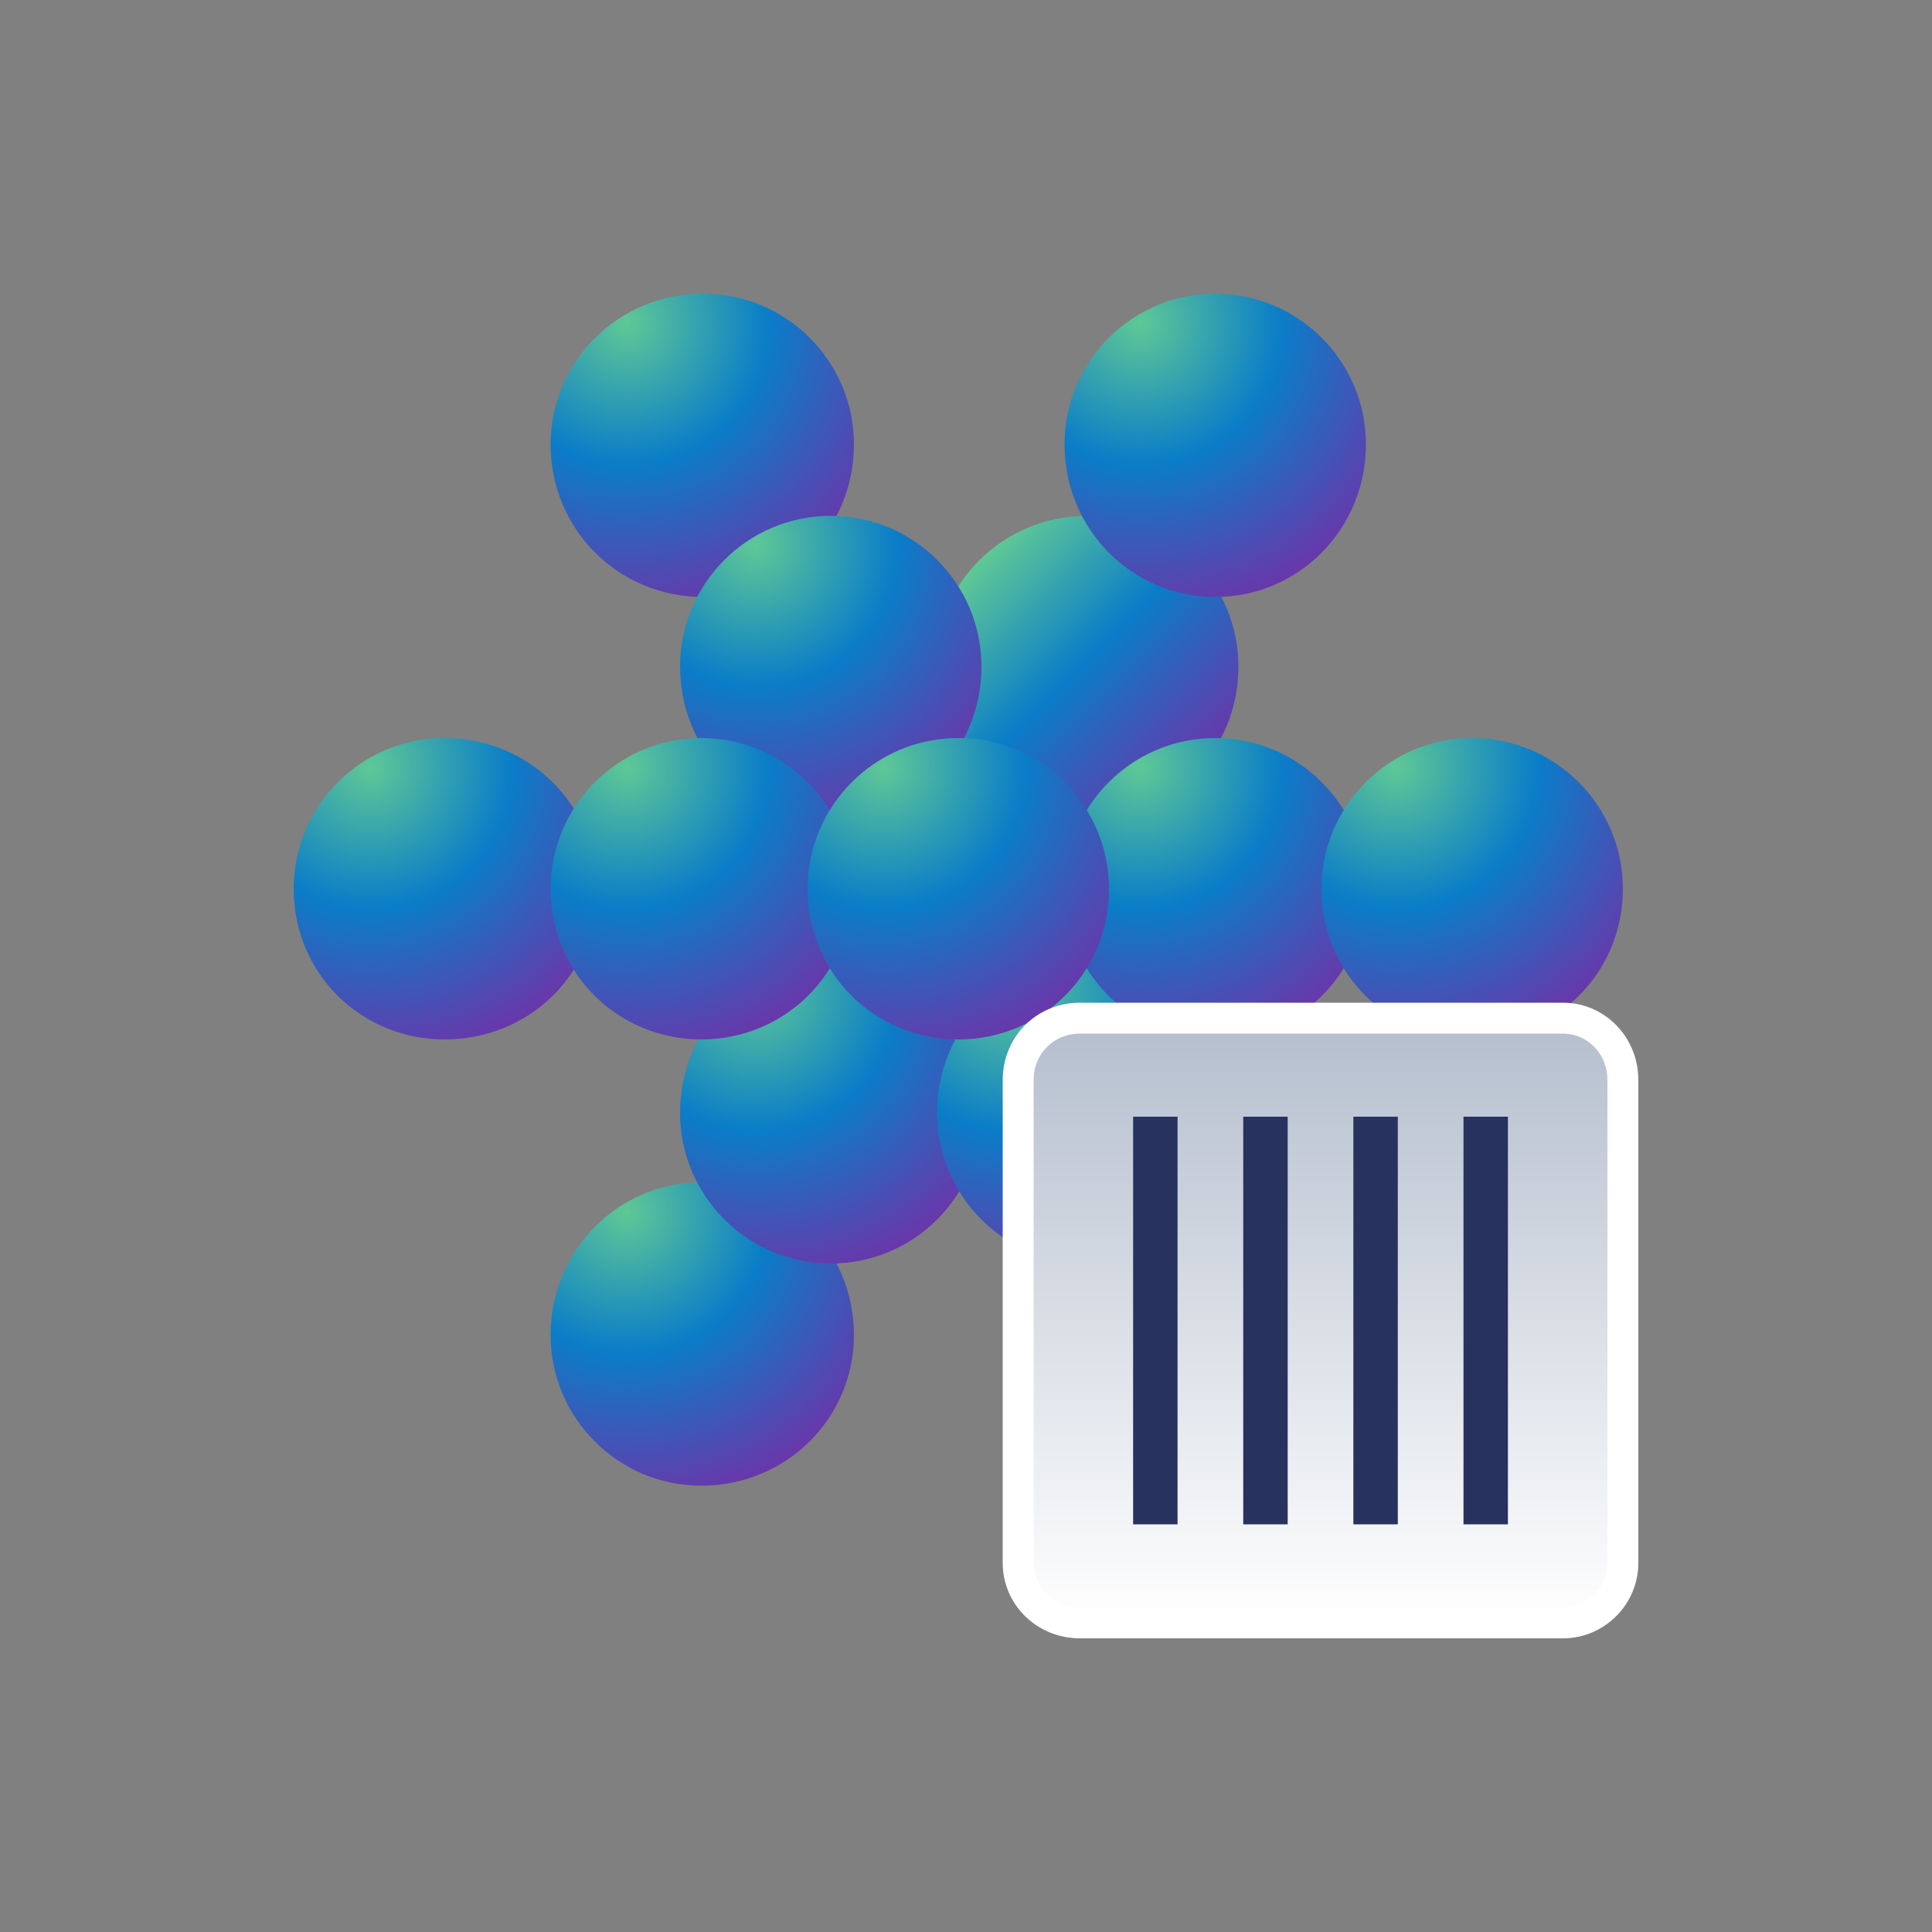 <svg version="1.2" xmlns="http://www.w3.org/2000/svg" viewBox="0 0 100 100" width="100" height="100">
	<rect x="0" y="0" width="100" height="100" fill="#808080" stroke="none"/>
	<title>icn_emb_barcode</title>
	<defs>
		<radialGradient id="g1" cx="0" cy="0" r="1" gradientUnits="userSpaceOnUse" gradientTransform="matrix(15.239,0,0,15.239,32.452,62.725)">
			<stop offset="0" stop-color="#5fc896"/>
			<stop offset=".479" stop-color="#0a7dc8"/>
			<stop offset="1" stop-color="#6937aa"/>
		</radialGradient>
		<radialGradient id="g2" cx="0" cy="0" r="1" gradientUnits="userSpaceOnUse" gradientTransform="matrix(15.239,0,0,15.239,39.093,51.223)">
			<stop offset="0" stop-color="#5fc896"/>
			<stop offset=".479" stop-color="#0a7dc8"/>
			<stop offset="1" stop-color="#6937aa"/>
		</radialGradient>
		<linearGradient id="g3" x2="1" gradientUnits="userSpaceOnUse" gradientTransform="matrix(11.051,11.051,-11.051,11.051,50.734,29.023)">
			<stop offset="0" stop-color="#5fc896"/>
			<stop offset=".479" stop-color="#0a7dc8"/>
			<stop offset="1" stop-color="#6937aa"/>
		</linearGradient>
		<radialGradient id="g4" cx="0" cy="0" r="1" gradientUnits="userSpaceOnUse" gradientTransform="matrix(15.239,0,0,15.239,52.393,51.223)">
			<stop offset="0" stop-color="#5fc896"/>
			<stop offset=".479" stop-color="#0a7dc8"/>
			<stop offset="1" stop-color="#6937aa"/>
		</radialGradient>
		<radialGradient id="g5" cx="0" cy="0" r="1" gradientUnits="userSpaceOnUse" gradientTransform="matrix(15.239,0,0,15.239,32.471,16.718)">
			<stop offset="0" stop-color="#5fc896"/>
			<stop offset=".479" stop-color="#0a7dc8"/>
			<stop offset="1" stop-color="#6937aa"/>
		</radialGradient>
		<radialGradient id="g6" cx="0" cy="0" r="1" gradientUnits="userSpaceOnUse" gradientTransform="matrix(15.239,0,0,15.239,59.014,16.718)">
			<stop offset="0" stop-color="#5fc896"/>
			<stop offset=".479" stop-color="#0a7dc8"/>
			<stop offset="1" stop-color="#6937aa"/>
		</radialGradient>
		<radialGradient id="g7" cx="0" cy="0" r="1" gradientUnits="userSpaceOnUse" gradientTransform="matrix(15.239,0,0,15.239,39.112,28.22)">
			<stop offset="0" stop-color="#5fc896"/>
			<stop offset=".479" stop-color="#0a7dc8"/>
			<stop offset="1" stop-color="#6937aa"/>
		</radialGradient>
		<radialGradient id="g8" cx="0" cy="0" r="1" gradientUnits="userSpaceOnUse" gradientTransform="matrix(15.239,0,0,15.239,59.005,39.705)">
			<stop offset="0" stop-color="#5fc896"/>
			<stop offset=".479" stop-color="#0a7dc8"/>
			<stop offset="1" stop-color="#6937aa"/>
		</radialGradient>
		<radialGradient id="g9" cx="0" cy="0" r="1" gradientUnits="userSpaceOnUse" gradientTransform="matrix(15.239,0,0,15.239,19.161,39.705)">
			<stop offset="0" stop-color="#5fc896"/>
			<stop offset=".479" stop-color="#0a7dc8"/>
			<stop offset="1" stop-color="#6937aa"/>
		</radialGradient>
		<radialGradient id="g10" cx="0" cy="0" r="1" gradientUnits="userSpaceOnUse" gradientTransform="matrix(15.239,0,0,15.239,32.442,39.705)">
			<stop offset="0" stop-color="#5fc896"/>
			<stop offset=".479" stop-color="#0a7dc8"/>
			<stop offset="1" stop-color="#6937aa"/>
		</radialGradient>
		<radialGradient id="g11" cx="0" cy="0" r="1" gradientUnits="userSpaceOnUse" gradientTransform="matrix(15.239,0,0,15.239,45.724,39.705)">
			<stop offset="0" stop-color="#5fc896"/>
			<stop offset=".479" stop-color="#0a7dc8"/>
			<stop offset="1" stop-color="#6937aa"/>
		</radialGradient>
		<radialGradient id="g12" cx="0" cy="0" r="1" gradientUnits="userSpaceOnUse" gradientTransform="matrix(15.239,0,0,15.239,72.286,39.705)">
			<stop offset="0" stop-color="#5fc896"/>
			<stop offset=".479" stop-color="#0a7dc8"/>
			<stop offset="1" stop-color="#6937aa"/>
		</radialGradient>
		<linearGradient id="g13" x2="1" gradientUnits="userSpaceOnUse" gradientTransform="matrix(0,-31.25,31.25,0,68.359,83.984)">
			<stop offset="0" stop-color="#ffffff"/>
			<stop offset="1" stop-color="#b4becd"/>
		</linearGradient>
	</defs>
	<style>
		.s0 { fill: url(#g1) } 
		.s1 { fill: url(#g2) } 
		.s2 { fill: url(#g3) } 
		.s3 { fill: url(#g4) } 
		.s4 { fill: url(#g5) } 
		.s5 { fill: url(#g6) } 
		.s6 { fill: url(#g7) } 
		.s7 { fill: url(#g8) } 
		.s8 { fill: url(#g9) } 
		.s9 { fill: url(#g10) } 
		.s10 { fill: url(#g11) } 
		.s11 { fill: url(#g12) } 
		.s12 { fill: url(#g13) } 
		.s13 { fill: none;stroke: #ffffff;stroke-width: 1.6 } 
		.s14 { fill: none;stroke: #28325f;stroke-width: 2.3 } 
		.s15 { fill: none } 
	</style>
	<g>
		<g>
			<g>
				<path fill-rule="evenodd" class="s0" d="m36.3 76.9c-4.3 0-7.8-3.5-7.8-7.8 0-4.4 3.5-7.9 7.8-7.9 4.4 0 7.9 3.5 7.9 7.9 0 4.3-3.5 7.8-7.9 7.8z"/>
				<path fill-rule="evenodd" class="s1" d="m43 65.4c-4.3 0-7.8-3.5-7.8-7.8 0-4.4 3.5-7.9 7.8-7.9 4.3 0 7.8 3.5 7.8 7.9 0 4.3-3.5 7.8-7.8 7.8z"/>
				<path fill-rule="evenodd" class="s2" d="m56.3 42.4c-4.4 0-7.9-3.5-7.9-7.9 0-4.3 3.5-7.8 7.9-7.8 4.3 0 7.8 3.5 7.8 7.8 0 4.4-3.5 7.9-7.8 7.9z"/>
				<path fill-rule="evenodd" class="s3" d="m56.3 65.4c-4.3 0-7.8-3.5-7.8-7.8 0-4.4 3.5-7.9 7.8-7.9 4.3 0 7.8 3.5 7.8 7.9 0 4.3-3.5 7.8-7.8 7.8z"/>
				<path fill-rule="evenodd" class="s4" d="m36.4 30.9c-4.4 0-7.9-3.5-7.9-7.9 0-4.3 3.5-7.8 7.9-7.8 4.3 0 7.8 3.5 7.8 7.8 0 4.4-3.5 7.9-7.8 7.9z"/>
				<path fill-rule="evenodd" class="s5" d="m62.9 30.9c-4.3 0-7.8-3.5-7.8-7.9 0-4.3 3.5-7.8 7.8-7.8 4.3 0 7.8 3.5 7.8 7.8 0 4.4-3.5 7.9-7.8 7.9z"/>
				<path fill-rule="evenodd" class="s6" d="m43 42.4c-4.3 0-7.8-3.5-7.8-7.9 0-4.3 3.5-7.8 7.8-7.8 4.3 0 7.8 3.5 7.8 7.8 0 4.4-3.5 7.9-7.8 7.9z"/>
			</g>
			<path fill-rule="evenodd" class="s7" d="m62.9 53.8c-4.3 0-7.8-3.4-7.8-7.8 0-4.3 3.5-7.8 7.8-7.8 4.3 0 7.8 3.5 7.8 7.8 0 4.4-3.5 7.8-7.8 7.8z"/>
			<path fill-rule="evenodd" class="s8" d="m23 53.8c-4.3 0-7.8-3.4-7.8-7.8 0-4.3 3.5-7.8 7.8-7.8 4.4 0 7.9 3.5 7.9 7.8 0 4.4-3.5 7.8-7.9 7.8z"/>
			<path fill-rule="evenodd" class="s9" d="m36.3 53.8c-4.3 0-7.8-3.4-7.8-7.8 0-4.3 3.5-7.8 7.8-7.8 4.3 0 7.8 3.5 7.8 7.8 0 4.4-3.5 7.8-7.8 7.8z"/>
			<path fill-rule="evenodd" class="s10" d="m49.6 53.8c-4.3 0-7.8-3.4-7.8-7.8 0-4.3 3.5-7.8 7.8-7.8 4.3 0 7.8 3.5 7.8 7.8 0 4.4-3.5 7.8-7.8 7.8z"/>
			<path fill-rule="evenodd" class="s11" d="m76.2 53.8c-4.3 0-7.8-3.4-7.8-7.8 0-4.3 3.5-7.8 7.8-7.8 4.3 0 7.8 3.5 7.8 7.8 0 4.4-3.5 7.8-7.8 7.8z"/>
		</g>
		<g>
			<path fill-rule="evenodd" class="s12" d="m55.9 52.7h25c1.7 0 3.1 1.4 3.1 3.2v25c0 1.7-1.4 3.1-3.1 3.1h-25c-1.8 0-3.2-1.4-3.2-3.1v-25c0-1.8 1.4-3.2 3.2-3.2z"/>
			<path fill-rule="evenodd" class="s13" d="m55.9 52.7h25c1.7 0 3.1 1.4 3.1 3.2v25c0 1.7-1.4 3.1-3.1 3.1h-25c-1.8 0-3.2-1.4-3.2-3.1v-25c0-1.8 1.4-3.2 3.2-3.2z"/>
		</g>
		<path fill-rule="evenodd" class="s14" d="m59.8 57.8v21.1"/>
		<path fill-rule="evenodd" class="s14" d="m65.5 57.8v21.1"/>
		<path fill-rule="evenodd" class="s14" d="m71.2 57.8v21.1"/>
		<path fill-rule="evenodd" class="s14" d="m76.9 57.8v21.1"/>
	</g>
	<path fill-rule="evenodd" class="s15" d="m100 0v100h-100v-100z"/>
</svg>